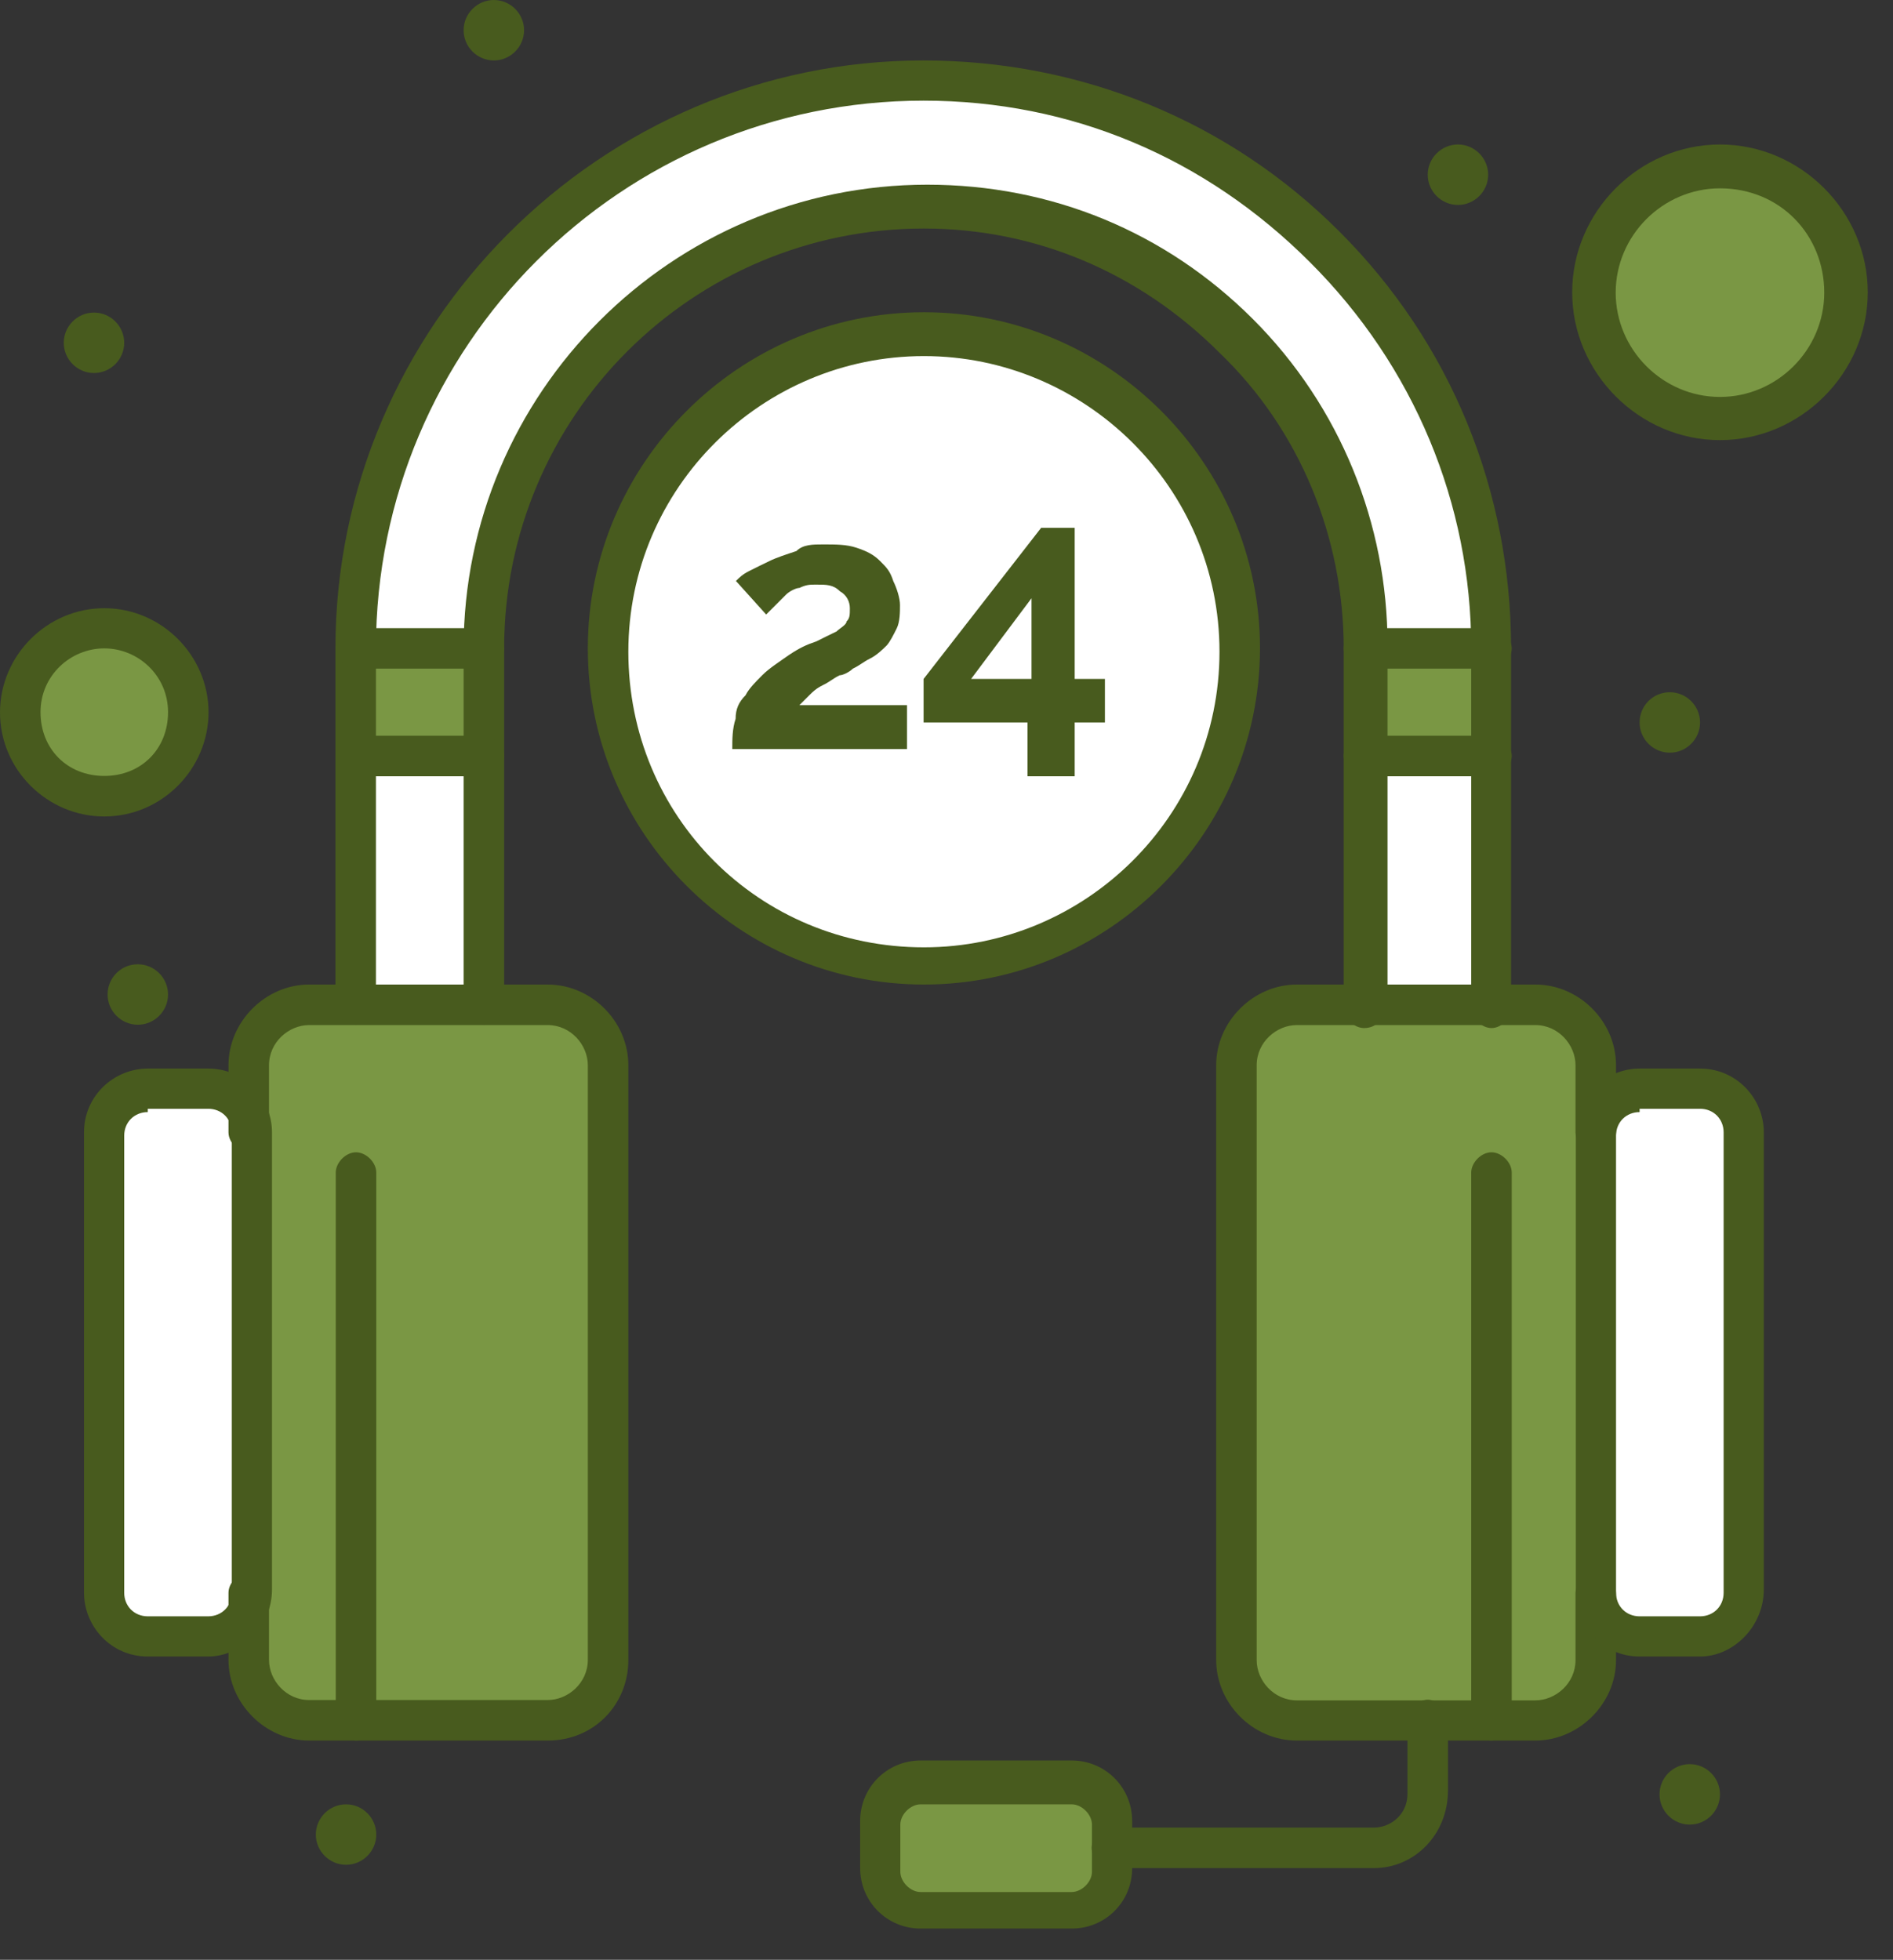 <svg width="57" height="59" viewBox="0 0 57 59" fill="none" xmlns="http://www.w3.org/2000/svg">
<rect x="0" y="0" width="57" height="59" fill="#333333" stroke="none"/>
<g clip-path="url(#clip0_7_1698)">
<path d="M33.48 55.54V56.25C33.48 56.96 32.97 57.46 32.27 57.46H27.72C27.01 57.46 26.51 56.95 26.51 56.25V54.83C26.51 54.12 27.02 53.62 27.72 53.62H32.27C32.98 53.62 33.48 54.13 33.48 54.83V55.54Z" fill="#7A9744"/>
<path d="M52.5 34.09V47.85C52.5 48.56 51.89 49.17 51.19 49.17H49.37C48.66 49.17 48.05 48.56 48.05 47.85V34.09C48.05 33.38 48.66 32.78 49.37 32.78H51.19C51.89 32.78 52.5 33.38 52.5 34.09Z" fill="white"/>
<path d="M7.59 34.09V47.85C7.59 48.56 6.98 49.17 6.28 49.17H4.45C3.74 49.17 3.13 48.56 3.13 47.85V34.09C3.13 33.38 3.74 32.78 4.45 32.78H6.27C6.98 32.78 7.59 33.38 7.59 34.09Z" fill="white"/>
<path d="M44.91 51.79H42.99H39.15C38.14 51.79 37.33 50.98 37.33 49.97V32.07C37.33 31.06 38.14 30.25 39.15 30.25H41.17H45.01H46.32C47.33 30.25 48.14 31.06 48.14 32.07V34.09V47.85V49.87C48.14 50.88 47.33 51.69 46.32 51.69H44.9V51.79H44.91Z" fill="#7A9744"/>
<path d="M10.72 51.79H9.41C8.4 51.79 7.59 50.98 7.59 49.97V47.95V34.09V32.07C7.59 31.06 8.4 30.25 9.41 30.25H10.73H14.57H16.59C17.6 30.25 18.41 31.06 18.41 32.07V49.98C18.41 50.99 17.6 51.8 16.59 51.8H10.72V51.79Z" fill="#7A9744"/>
<path d="M51.79 4.96C53.91 4.96 55.63 6.68 55.63 8.8C55.63 10.92 53.91 12.64 51.79 12.64C49.67 12.64 47.95 10.92 47.95 8.8C47.95 6.68 49.67 4.96 51.79 4.96Z" fill="#7A9744"/>
<path d="M3.14 18.92C4.56 18.92 5.67 20.03 5.67 21.45C5.67 22.87 4.56 23.98 3.14 23.98C1.72 23.98 0.61 22.87 0.61 21.45C0.61 20.03 1.72 18.92 3.14 18.92Z" fill="#7A9744"/>
<path d="M44.91 19.52H41.07V22.66H44.91V19.52Z" fill="#7A9744"/>
<path d="M14.56 19.52H10.72V22.66H14.56V19.52Z" fill="#7A9744"/>
<path d="M44.91 22.66H41.07V30.25H44.91V22.66Z" fill="white"/>
<path d="M14.56 22.66H10.72V30.25H14.56V22.66Z" fill="white"/>
<path d="M39.86 7.49C43 10.63 44.82 14.87 44.82 19.53H40.98C40.98 15.89 39.46 12.55 37.14 10.12C34.71 7.69 31.37 6.28 27.73 6.28C20.45 6.28 14.48 12.25 14.48 19.53H10.64C10.64 10.12 18.33 2.43 27.74 2.43C32.47 2.43 36.82 4.35 39.86 7.49Z" fill="white"/>
<path d="M27.82 10.01C33.07 10.01 37.33 14.27 37.33 19.52C37.33 24.77 33.07 29.03 27.82 29.03C22.57 29.03 18.31 24.77 18.31 19.52C18.31 14.27 22.57 10.01 27.82 10.01Z" fill="white"/>
<path d="M50.88 53.11C51.38 53.11 51.79 53.52 51.79 54.02C51.79 54.52 51.38 54.93 50.88 54.93C50.38 54.93 49.97 54.52 49.97 54.02C49.97 53.52 50.38 53.11 50.88 53.11Z" fill="#485B1E"/>
<path d="M50.28 20.84C50.78 20.84 51.19 21.25 51.19 21.75C51.19 22.25 50.78 22.66 50.28 22.66C49.78 22.66 49.37 22.25 49.37 21.75C49.37 21.25 49.77 20.84 50.28 20.84Z" fill="#485B1E"/>
<path d="M43.9 4.35C44.4 4.35 44.81 4.76 44.81 5.26C44.81 5.76 44.4 6.17 43.9 6.17C43.4 6.17 42.99 5.76 42.99 5.26C42.99 4.76 43.4 4.35 43.9 4.35Z" fill="#485B1E"/>
<path d="M31.06 18.01L29.24 20.44H31.06V18.01ZM30.95 21.75H27.81V20.44L31.35 15.89H32.36V20.44H33.27V21.75H32.36V23.37H30.94V21.75H30.95Z" fill="#485B1E"/>
<path d="M24.78 16.39C25.18 16.39 25.49 16.39 25.79 16.49C26.09 16.59 26.3 16.69 26.5 16.89C26.7 17.09 26.8 17.19 26.9 17.5C27 17.7 27.1 18.01 27.1 18.21C27.1 18.41 27.1 18.72 27 18.92C26.9 19.12 26.8 19.32 26.7 19.43C26.6 19.53 26.4 19.73 26.19 19.83C25.99 19.93 25.89 20.03 25.68 20.13C25.58 20.23 25.38 20.33 25.28 20.33C25.08 20.43 24.98 20.53 24.77 20.63C24.57 20.73 24.47 20.83 24.37 20.93C24.27 21.03 24.17 21.13 24.07 21.23H27.31V22.55H22.05C22.05 22.25 22.05 21.94 22.15 21.64C22.15 21.34 22.25 21.13 22.45 20.93C22.55 20.73 22.75 20.53 22.96 20.32C23.16 20.12 23.47 19.92 23.77 19.71C24.07 19.51 24.28 19.41 24.58 19.31C24.78 19.21 24.98 19.11 25.19 19.01C25.29 18.91 25.49 18.81 25.49 18.71C25.59 18.61 25.59 18.51 25.59 18.31C25.59 18.11 25.49 17.91 25.29 17.8C25.09 17.6 24.89 17.6 24.58 17.6C24.38 17.6 24.28 17.6 24.07 17.7C23.97 17.7 23.77 17.8 23.67 17.9C23.57 18 23.47 18.1 23.37 18.2C23.27 18.3 23.17 18.4 23.07 18.5L22.16 17.49C22.26 17.39 22.36 17.29 22.56 17.19C22.76 17.09 22.96 16.99 23.17 16.89C23.37 16.79 23.68 16.69 23.98 16.59C24.18 16.39 24.48 16.39 24.78 16.39Z" fill="#485B1E"/>
<path d="M14.87 0C15.37 0 15.78 0.41 15.78 0.91C15.78 1.41 15.37 1.82 14.87 1.82C14.37 1.82 13.96 1.41 13.96 0.91C13.96 0.41 14.37 0 14.87 0Z" fill="#485B1E"/>
<path d="M10.42 54.32C10.92 54.32 11.33 54.73 11.33 55.23C11.33 55.73 10.92 56.14 10.42 56.14C9.92 56.14 9.51 55.73 9.51 55.23C9.51 54.73 9.92 54.32 10.42 54.32Z" fill="#485B1E"/>
<path d="M4.15 29.03C4.65 29.03 5.06 29.44 5.06 29.94C5.06 30.44 4.65 30.85 4.15 30.85C3.65 30.85 3.24 30.44 3.24 29.94C3.24 29.44 3.64 29.03 4.15 29.03Z" fill="#485B1E"/>
<path d="M2.83 9.41C3.33 9.41 3.74 9.82 3.74 10.32C3.74 10.82 3.33 11.23 2.83 11.23C2.33 11.23 1.92 10.82 1.92 10.32C1.92 9.82 2.33 9.41 2.83 9.41Z" fill="#485B1E"/>
<path d="M46.23 52.4H39.05C37.73 52.4 36.62 51.29 36.62 49.97V32.07C36.62 30.76 37.73 29.64 39.05 29.64H46.23C47.55 29.64 48.66 30.75 48.66 32.07V34.09C48.66 34.39 48.36 34.7 48.05 34.7C47.75 34.7 47.44 34.4 47.44 34.09V32.07C47.44 31.46 46.93 30.86 46.23 30.86H39.05C38.44 30.86 37.84 31.37 37.84 32.07V49.98C37.84 50.59 38.35 51.19 39.05 51.19H46.23C46.84 51.19 47.44 50.68 47.44 49.98V47.96C47.44 47.66 47.74 47.35 48.05 47.35C48.35 47.35 48.66 47.65 48.66 47.96V49.98C48.66 51.29 47.54 52.4 46.23 52.4Z" fill="#485B1E"/>
<path d="M44.91 52.4C44.61 52.4 44.3 52.1 44.3 51.79V35.3C44.3 35 44.6 34.69 44.91 34.69C45.21 34.69 45.52 34.99 45.52 35.3V51.79C45.52 52.1 45.22 52.4 44.91 52.4Z" fill="#485B1E"/>
<path d="M16.49 52.4H9.31C8 52.4 6.88 51.29 6.88 49.97V47.95C6.88 47.65 7.18 47.34 7.49 47.34C7.79 47.34 8.1 47.64 8.1 47.95V49.97C8.1 50.58 8.61 51.18 9.31 51.18H16.49C17.1 51.18 17.7 50.67 17.7 49.97V32.07C17.7 31.46 17.19 30.86 16.49 30.86H9.31C8.7 30.86 8.1 31.37 8.1 32.07V34.09C8.1 34.39 7.8 34.7 7.49 34.7C7.19 34.7 6.88 34.4 6.88 34.09V32.07C6.88 30.76 7.99 29.64 9.31 29.64H16.49C17.81 29.64 18.92 30.75 18.92 32.07V49.98C18.92 51.29 17.91 52.4 16.49 52.4Z" fill="#485B1E"/>
<path d="M10.72 52.4C10.42 52.4 10.11 52.1 10.11 51.79V35.3C10.11 35 10.41 34.69 10.72 34.69C11.02 34.69 11.33 34.99 11.33 35.3V51.79C11.33 52.1 11.13 52.4 10.72 52.4Z" fill="#485B1E"/>
<path d="M41.07 30.95C40.77 30.95 40.46 30.65 40.46 30.34V19.52C40.46 16.18 39.14 12.94 36.72 10.62C34.29 8.19 31.16 6.88 27.82 6.88C20.84 6.88 15.18 12.54 15.18 19.52V30.24C15.18 30.54 14.88 30.85 14.57 30.85C14.27 30.85 13.96 30.55 13.96 30.24V19.52C13.96 11.83 20.23 5.56 27.92 5.56C31.66 5.56 35.1 6.98 37.73 9.61C40.36 12.24 41.78 15.78 41.78 19.42V30.14C41.68 30.65 41.48 30.95 41.07 30.95Z" fill="#485B1E"/>
<path d="M44.91 30.95C44.61 30.95 44.3 30.65 44.3 30.34V19.52C44.3 15.17 42.58 11.02 39.44 7.89C36.3 4.75 32.26 3.03 27.81 3.03C18.71 3.03 11.32 10.41 11.32 19.52V30.24C11.32 30.54 11.02 30.85 10.71 30.85C10.41 30.85 10.1 30.55 10.1 30.24V19.52C10.1 9.81 18.09 1.82 27.8 1.82C32.55 1.82 37.01 3.64 40.34 6.98C43.68 10.32 45.5 14.77 45.5 19.52V30.24C45.52 30.65 45.22 30.95 44.91 30.95Z" fill="#485B1E"/>
<path d="M44.91 20.13H41.07C40.77 20.13 40.46 19.83 40.46 19.52C40.46 19.22 40.76 18.91 41.07 18.91H44.91C45.21 18.91 45.52 19.21 45.52 19.52C45.52 19.83 45.22 20.13 44.91 20.13Z" fill="#485B1E"/>
<path d="M14.57 20.13H10.73C10.43 20.13 10.12 19.83 10.12 19.52C10.12 19.22 10.42 18.91 10.73 18.91H14.57C14.87 18.91 15.18 19.21 15.18 19.52C15.17 19.83 14.87 20.13 14.57 20.13Z" fill="#485B1E"/>
<path d="M44.91 23.37H41.07C40.77 23.37 40.46 23.07 40.46 22.76C40.46 22.46 40.76 22.15 41.07 22.15H44.91C45.21 22.15 45.52 22.45 45.52 22.76C45.52 23.06 45.22 23.37 44.91 23.37Z" fill="#485B1E"/>
<path d="M14.57 23.37H10.73C10.43 23.37 10.12 23.07 10.12 22.76C10.12 22.46 10.42 22.15 10.73 22.15H14.57C14.87 22.15 15.18 22.45 15.18 22.76C15.17 23.06 14.87 23.37 14.57 23.37Z" fill="#485B1E"/>
<path d="M3.14 24.58C1.42 24.58 0 23.17 0 21.45C0 19.73 1.42 18.31 3.14 18.31C4.86 18.31 6.28 19.73 6.28 21.45C6.27 23.17 4.86 24.58 3.14 24.58ZM3.14 19.52C2.13 19.52 1.22 20.33 1.22 21.44C1.22 22.55 2.03 23.36 3.14 23.36C4.25 23.36 5.06 22.55 5.06 21.44C5.06 20.33 4.15 19.52 3.14 19.52Z" fill="#485B1E"/>
<path d="M51.79 13.25C49.36 13.25 47.34 11.23 47.34 8.8C47.34 6.37 49.36 4.35 51.79 4.35C54.22 4.35 56.24 6.37 56.24 8.8C56.24 11.23 54.22 13.25 51.79 13.25ZM51.79 5.67C50.07 5.67 48.65 7.09 48.65 8.81C48.65 10.53 50.07 11.95 51.79 11.95C53.51 11.95 54.93 10.53 54.93 8.81C54.93 7.08 53.61 5.67 51.79 5.67Z" fill="#485B1E"/>
<path d="M6.27 49.87H4.45C3.34 49.87 2.53 48.96 2.53 47.95V34.09C2.53 32.98 3.44 32.17 4.45 32.17H6.27C7.38 32.17 8.19 33.08 8.19 34.09V47.85C8.19 48.96 7.28 49.87 6.27 49.87ZM4.45 33.48C4.05 33.48 3.74 33.78 3.74 34.19V47.95C3.74 48.35 4.04 48.66 4.45 48.66H6.27C6.67 48.66 6.98 48.36 6.98 47.95V34.09C6.98 33.69 6.68 33.38 6.27 33.38H4.45V33.48Z" fill="#485B1E"/>
<path d="M51.19 49.87H49.37C48.26 49.87 47.45 48.96 47.45 47.95V34.09C47.45 32.98 48.36 32.17 49.37 32.17H51.19C52.3 32.17 53.11 33.08 53.11 34.09V47.85C53.11 48.96 52.2 49.87 51.19 49.87ZM49.37 33.48C48.97 33.48 48.66 33.78 48.66 34.19V47.95C48.66 48.35 48.96 48.66 49.37 48.66H51.19C51.59 48.66 51.9 48.36 51.9 47.95V34.09C51.9 33.69 51.6 33.38 51.19 33.38H49.37V33.48Z" fill="#485B1E"/>
<path d="M27.82 29.64C22.26 29.64 17.7 25.09 17.7 19.52C17.7 13.96 22.25 9.4 27.82 9.4C33.38 9.4 37.94 13.95 37.94 19.52C37.93 25.09 33.38 29.64 27.82 29.64ZM27.82 10.72C22.96 10.72 18.92 14.67 18.92 19.62C18.92 24.58 22.86 28.52 27.82 28.52C32.68 28.52 36.72 24.57 36.72 19.62C36.72 14.67 32.67 10.72 27.82 10.72Z" fill="#485B1E"/>
<path d="M41.37 56.24H33.48C33.18 56.24 32.87 55.94 32.87 55.63C32.87 55.33 33.17 55.02 33.48 55.02H41.37C41.88 55.02 42.38 54.62 42.38 54.01V51.78C42.38 51.48 42.68 51.17 42.99 51.17C43.29 51.17 43.6 51.47 43.6 51.78V53.9C43.6 55.23 42.59 56.24 41.37 56.24Z" fill="#485B1E"/>
<path d="M32.27 58.06H27.72C26.71 58.06 25.9 57.25 25.9 56.24V54.82C25.9 53.81 26.71 53 27.72 53H32.27C33.28 53 34.09 53.81 34.09 54.82V56.24C34.09 57.26 33.28 58.06 32.27 58.06ZM27.72 54.32C27.42 54.32 27.11 54.62 27.11 54.93V56.35C27.11 56.65 27.41 56.96 27.72 56.96H32.27C32.57 56.96 32.88 56.66 32.88 56.35V54.93C32.88 54.63 32.58 54.32 32.27 54.32H27.72Z" fill="#485B1E"/>
</g>
<defs>
<clipPath id="clip0_7_1698">
<rect width="56.24" height="58.06" fill="white"/>
</clipPath>
</defs>
</svg>
